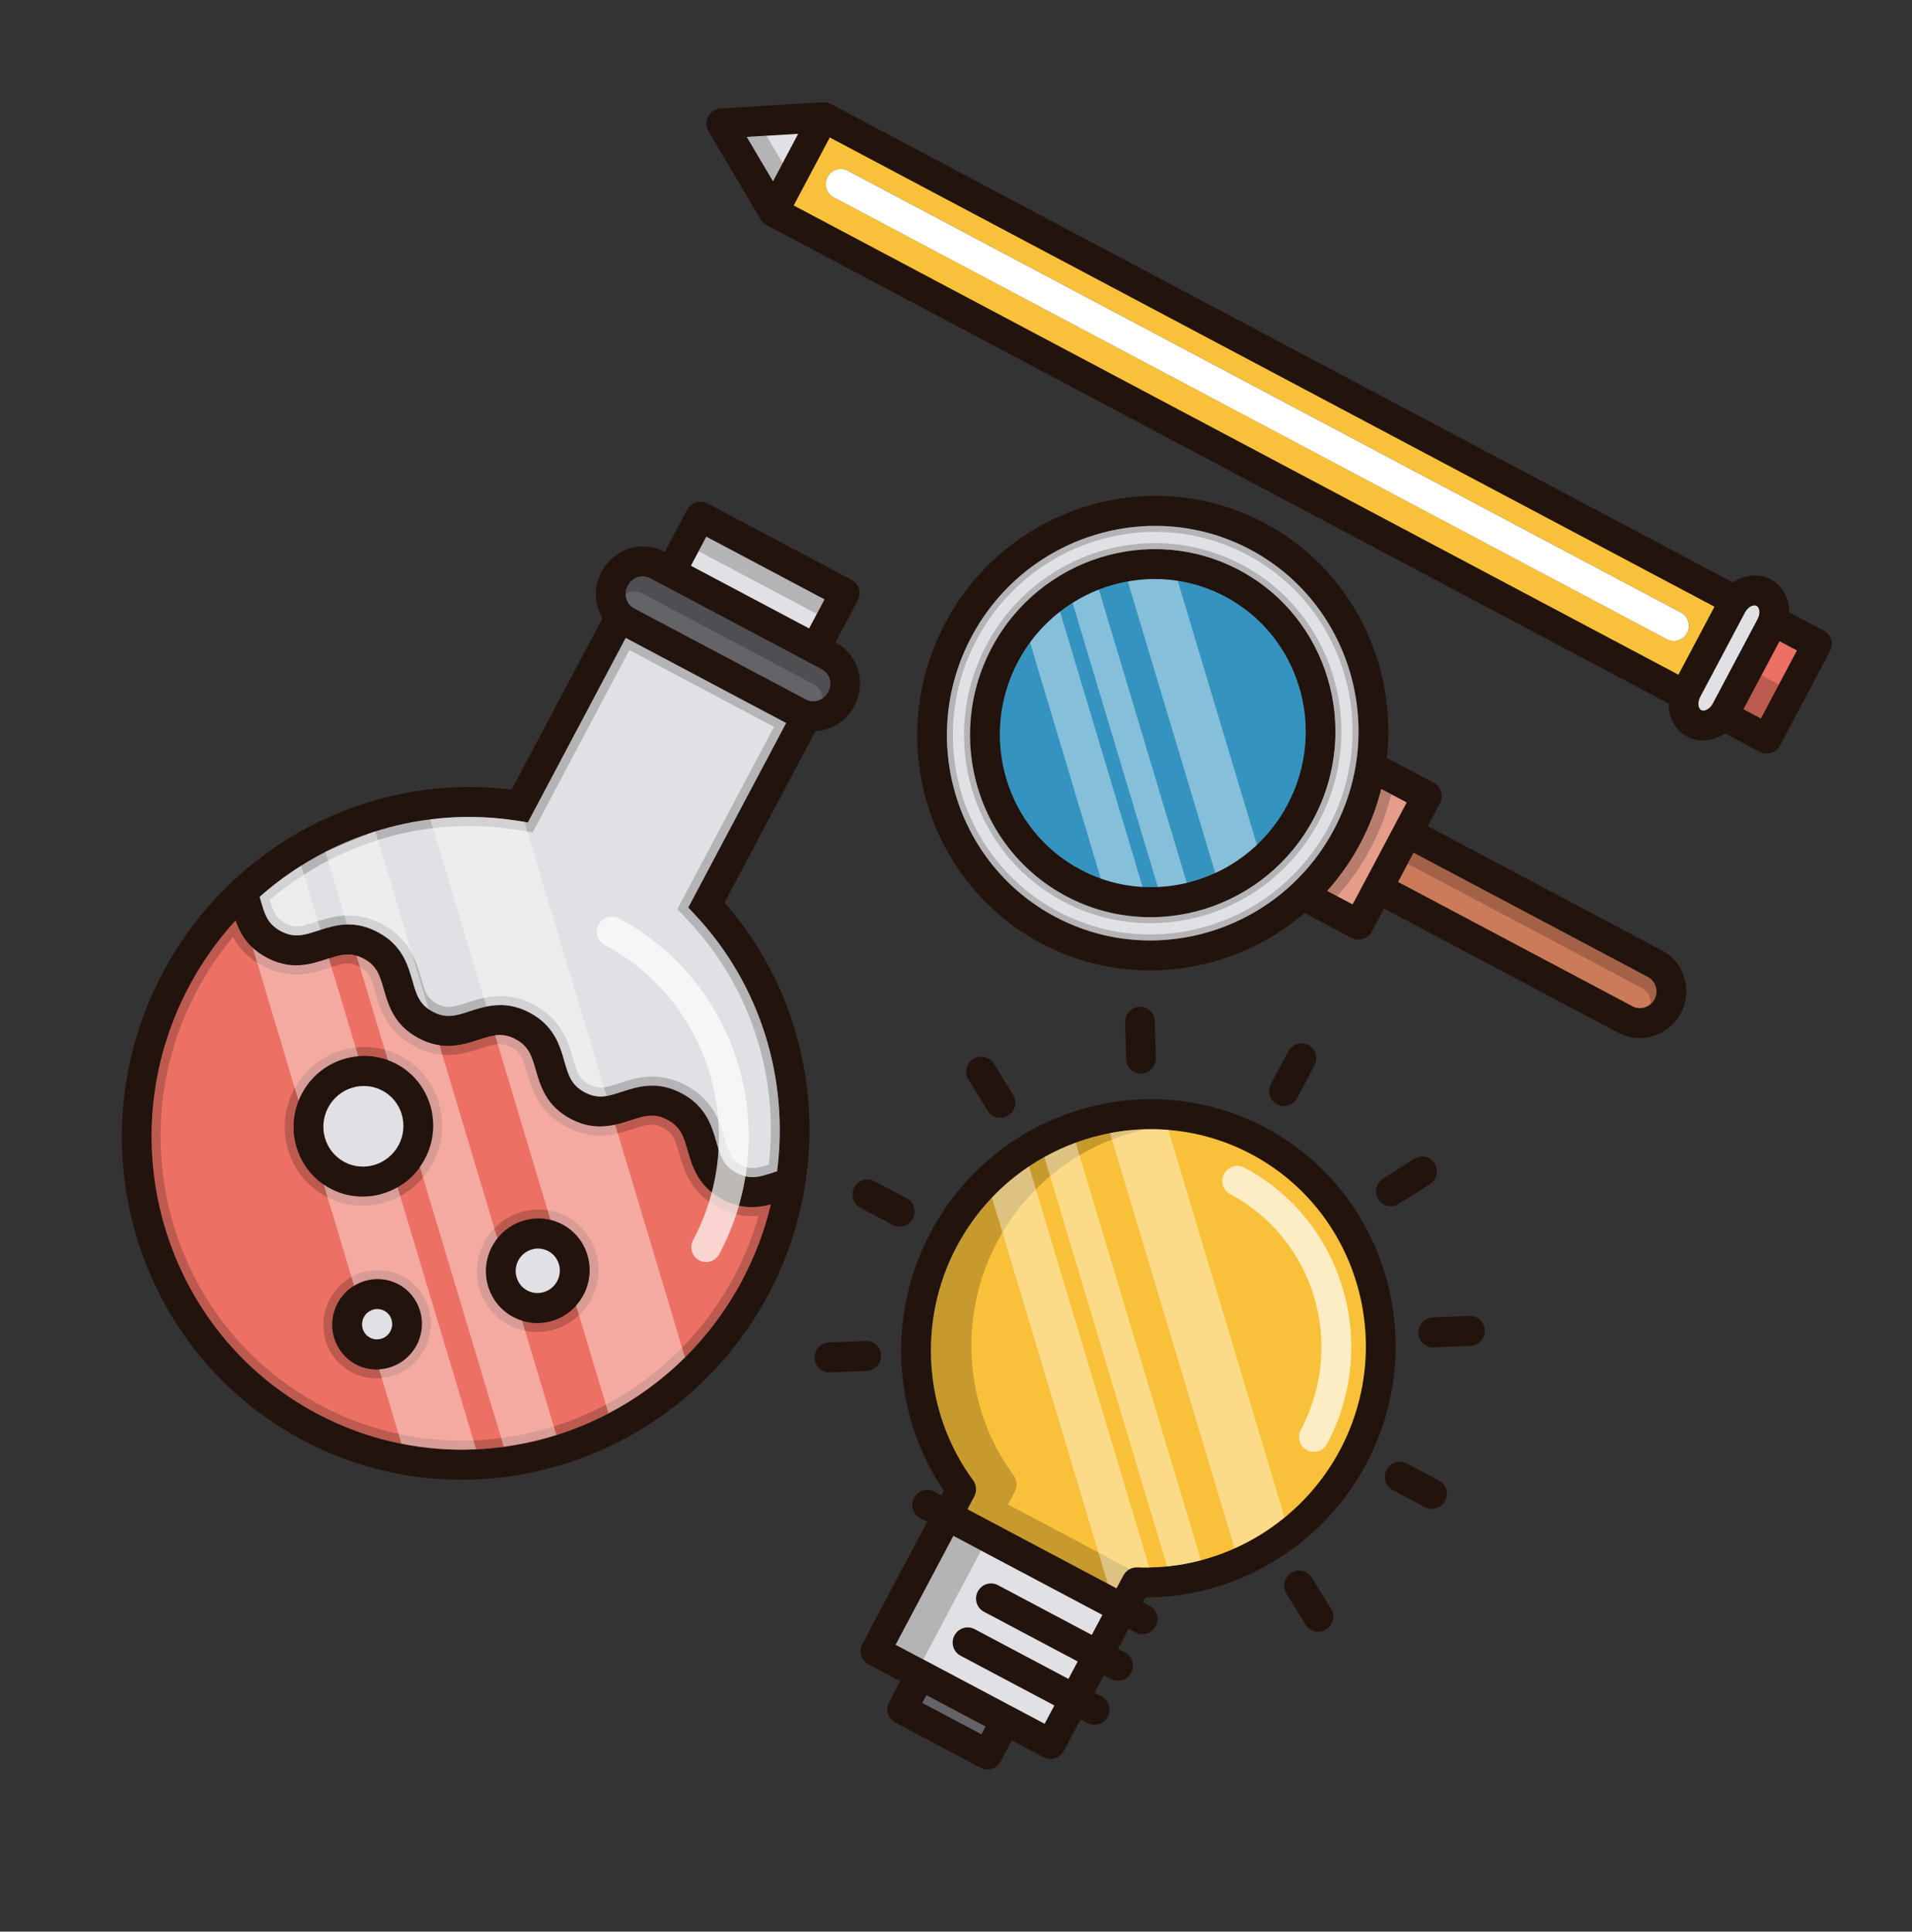 <svg width="98" height="99" viewBox="0 0 98 99" fill="none" xmlns="http://www.w3.org/2000/svg">
<rect x="0" y="0" width="98" height="99" fill="#333333" stroke="none"/>
<path d="M41.257 60.793C41.262 60.766 41.267 60.741 41.269 60.714C42.086 55.581 40.645 50.261 37.135 46.26L41.795 37.474C42.598 37.43 43.363 36.976 43.77 36.209L43.803 36.146C44.417 34.987 43.987 33.549 42.842 32.941L42.818 32.928L43.968 30.76C44.167 30.383 44.029 29.919 43.657 29.721L36.254 25.795C35.883 25.598 35.419 25.744 35.22 26.12L34.07 28.288L34.045 28.276C32.9 27.668 31.468 28.119 30.853 29.277L30.82 29.34C30.413 30.108 30.467 30.997 30.881 31.687L26.221 40.472C20.942 39.81 15.732 41.599 11.941 45.151C11.916 45.172 11.895 45.192 11.874 45.215C10.479 46.535 9.277 48.091 8.341 49.858C3.742 58.529 6.966 69.278 15.527 73.818C24.088 78.359 34.794 74.999 39.393 66.328C40.331 64.56 40.946 62.689 41.257 60.793ZM36.204 27.515L42.261 30.727L41.472 32.215L35.416 29.002L36.204 27.515ZM32.199 29.991C32.415 29.584 32.92 29.425 33.322 29.639L34.016 30.006C34.017 30.007 34.017 30.009 34.019 30.01C34.02 30.011 34.022 30.01 34.024 30.011L41.419 33.933C41.42 33.934 41.42 33.935 41.421 33.936C41.422 33.937 41.425 33.936 41.426 33.937L42.119 34.304C42.523 34.518 42.673 35.025 42.457 35.432L42.424 35.495C42.208 35.902 41.704 36.062 41.3 35.847L32.504 31.182C32.102 30.968 31.95 30.462 32.166 30.054L32.199 29.991ZM26.514 42.068L27.054 42.154L32.069 32.698L40.291 37.058L35.276 46.514L35.649 46.913C38.991 50.492 40.441 55.327 39.828 60.033C39.769 60.053 39.71 60.071 39.653 60.089C38.955 60.318 38.45 60.483 37.759 60.117C37.067 59.75 36.922 59.241 36.718 58.536C36.483 57.718 36.191 56.7 34.934 56.034C33.677 55.367 32.671 55.696 31.862 55.961C31.165 56.188 30.661 56.352 29.971 55.986C29.28 55.62 29.133 55.11 28.931 54.406C28.696 53.588 28.404 52.57 27.149 51.904C25.892 51.237 24.884 51.566 24.075 51.83C23.378 52.058 22.874 52.222 22.185 51.856C21.495 51.49 21.348 50.981 21.145 50.276C20.91 49.458 20.619 48.441 19.361 47.774C18.104 47.107 17.099 47.437 16.289 47.701C15.593 47.928 15.088 48.093 14.399 47.727C13.707 47.36 13.562 46.85 13.36 46.143C13.343 46.087 13.325 46.027 13.307 45.969C16.861 42.819 21.677 41.308 26.514 42.068ZM16.25 72.455C8.431 68.308 5.487 58.49 9.686 50.572C10.349 49.323 11.156 48.192 12.077 47.183C12.315 47.86 12.711 48.578 13.676 49.09C14.932 49.756 15.938 49.429 16.746 49.164C17.444 48.937 17.948 48.771 18.639 49.137C19.329 49.503 19.474 50.013 19.676 50.718C19.912 51.535 20.205 52.553 21.462 53.22C22.718 53.886 23.725 53.557 24.532 53.293C25.23 53.066 25.735 52.901 26.426 53.267C27.115 53.633 27.26 54.143 27.463 54.848C27.699 55.665 27.991 56.682 29.248 57.349C30.505 58.016 31.512 57.687 32.319 57.424C33.017 57.197 33.521 57.031 34.211 57.397C34.902 57.763 35.048 58.274 35.25 58.978C35.486 59.795 35.779 60.813 37.036 61.48C38.001 61.992 38.819 61.917 39.512 61.735C39.194 63.061 38.71 64.366 38.047 65.614C33.848 73.533 24.068 76.602 16.25 72.455Z" fill="#23130D"/>
<path d="M36.203 27.508L42.259 30.72L41.471 32.207L35.414 28.995L36.203 27.508Z" fill="#E1E1E5"/>
<path opacity="0.2" d="M36.203 27.508L42.259 30.72L41.865 31.464L35.809 28.251L36.203 27.508Z" fill="black"/>
<path d="M42.459 35.431L42.426 35.494C42.21 35.901 41.706 36.06 41.303 35.846L32.506 31.181C32.104 30.967 31.952 30.46 32.168 30.053L32.201 29.99C32.417 29.583 32.922 29.424 33.325 29.638L34.018 30.005C34.019 30.006 34.02 30.008 34.021 30.009C34.022 30.009 34.024 30.009 34.026 30.009L41.421 33.932C41.422 33.933 41.422 33.934 41.423 33.935C41.425 33.935 41.427 33.935 41.428 33.936L42.121 34.303C42.525 34.517 42.675 35.023 42.459 35.431Z" fill="#636368"/>
<path opacity="0.2" d="M42.459 35.431L42.426 35.494C42.358 35.622 42.261 35.726 42.148 35.8C42.146 35.504 41.988 35.221 41.712 35.075L41.019 34.707C41.017 34.706 41.015 34.707 41.014 34.706C41.013 34.706 41.013 34.704 41.012 34.703L33.617 30.781C33.615 30.78 33.613 30.781 33.612 30.78C33.61 30.779 33.61 30.777 33.608 30.777L32.915 30.409C32.639 30.263 32.316 30.29 32.07 30.455C32.068 30.319 32.1 30.181 32.168 30.053L32.201 29.99C32.417 29.583 32.922 29.424 33.325 29.638L34.018 30.005C34.019 30.006 34.02 30.008 34.021 30.009C34.022 30.009 34.024 30.009 34.026 30.009L41.421 33.932C41.422 33.933 41.422 33.934 41.423 33.935C41.425 33.935 41.427 33.935 41.428 33.936L42.121 34.303C42.525 34.517 42.675 35.023 42.459 35.431Z" fill="black"/>
<path d="M39.508 61.73C38.815 61.913 37.998 61.988 37.033 61.476C35.776 60.809 35.483 59.791 35.247 58.974C35.045 58.27 34.898 57.759 34.208 57.393C33.517 57.026 33.014 57.192 32.316 57.419C32.072 57.498 31.813 57.584 31.532 57.645C30.881 57.79 30.123 57.811 29.244 57.345C27.987 56.678 27.696 55.661 27.46 54.844C27.256 54.139 27.111 53.629 26.422 53.263C26.037 53.059 25.71 53.02 25.375 53.066C25.11 53.1 24.838 53.19 24.529 53.289C23.965 53.474 23.303 53.689 22.528 53.575C22.194 53.527 21.838 53.417 21.459 53.215C20.201 52.549 19.909 51.531 19.673 50.714C19.47 50.009 19.325 49.499 18.635 49.133C18.51 49.066 18.39 49.017 18.274 48.984C17.79 48.84 17.375 48.956 16.861 49.123C16.82 49.134 16.782 49.147 16.743 49.16C15.935 49.425 14.928 49.752 13.673 49.086C13.387 48.934 13.152 48.764 12.955 48.583C12.487 48.151 12.24 47.655 12.073 47.179C11.152 48.187 10.345 49.319 9.683 50.568C5.483 58.486 8.427 68.303 16.247 72.451C17.642 73.191 19.099 73.702 20.576 73.994C21.847 74.247 23.132 74.341 24.405 74.281C24.879 74.259 25.352 74.217 25.822 74.152C26.736 74.029 27.639 73.826 28.518 73.549C29.436 73.26 30.329 72.89 31.186 72.441C32.613 71.695 33.939 70.732 35.109 69.571C36.253 68.434 37.249 67.109 38.044 65.61C38.706 64.362 39.191 63.057 39.508 61.73ZM18.241 69.921C17.125 69.329 16.704 67.927 17.304 66.796C17.508 66.413 17.803 66.11 18.148 65.898C18.819 65.488 19.678 65.428 20.416 65.819C21.533 66.412 21.953 67.814 21.354 68.944C20.958 69.691 20.213 70.136 19.432 70.181C19.03 70.204 18.62 70.122 18.241 69.921ZM20.377 60.849C19.346 61.441 18.05 61.511 16.933 60.919C16.814 60.856 16.7 60.786 16.593 60.712C15.22 59.775 14.683 57.982 15.305 56.419C15.353 56.296 15.41 56.173 15.473 56.053C16.074 54.921 17.185 54.236 18.364 54.136C18.869 54.092 19.386 54.154 19.88 54.338C20.03 54.391 20.176 54.456 20.32 54.533C22.059 55.455 22.712 57.637 21.779 59.397C21.701 59.543 21.616 59.681 21.521 59.811C21.213 60.246 20.819 60.596 20.377 60.849ZM26.761 67.69C26.607 67.643 26.453 67.579 26.305 67.5C25.013 66.815 24.528 65.194 25.222 63.885C25.301 63.735 25.393 63.595 25.495 63.467C26.146 62.647 27.214 62.281 28.211 62.524C28.42 62.573 28.625 62.651 28.822 62.755C30.114 63.44 30.599 65.062 29.905 66.369C29.8 66.568 29.672 66.75 29.527 66.91C28.835 67.684 27.75 67.994 26.761 67.69Z" fill="#EC7063"/>
<path d="M39.83 60.032C39.771 60.052 39.712 60.069 39.655 60.088C38.956 60.316 38.452 60.482 37.761 60.116C37.069 59.749 36.923 59.24 36.72 58.535C36.485 57.717 36.193 56.699 34.936 56.032C33.679 55.366 32.673 55.695 31.864 55.959C31.585 56.05 31.336 56.132 31.094 56.172C30.733 56.232 30.386 56.204 29.973 55.985C29.282 55.618 29.135 55.109 28.933 54.404C28.698 53.586 28.406 52.569 27.151 51.903C26.305 51.455 25.571 51.457 24.936 51.588C24.628 51.649 24.342 51.742 24.077 51.829C23.38 52.057 22.876 52.221 22.187 51.855C22.111 51.815 22.042 51.773 21.979 51.729C21.464 51.376 21.326 50.903 21.147 50.275C20.912 49.457 20.62 48.439 19.363 47.773C18.791 47.469 18.272 47.372 17.798 47.381C17.288 47.391 16.832 47.525 16.426 47.657C16.379 47.671 16.335 47.686 16.291 47.7C15.595 47.927 15.09 48.091 14.401 47.726C13.709 47.359 13.564 46.849 13.361 46.142C13.345 46.086 13.327 46.026 13.309 45.968C13.977 45.375 14.69 44.84 15.44 44.37C15.843 44.114 16.258 43.878 16.683 43.661C17.504 43.238 18.362 42.886 19.244 42.61C20.16 42.321 21.102 42.115 22.06 41.996C23.519 41.813 25.016 41.832 26.516 42.067L26.881 42.124L27.056 42.152L32.071 32.696L40.293 37.057L35.277 46.513L35.651 46.912C38.993 50.49 40.443 55.326 39.83 60.032Z" fill="#E1E1E5"/>
<path opacity="0.2" d="M33.991 57.801C34.49 58.066 34.602 58.393 34.807 59.11C35.053 59.962 35.391 61.129 36.816 61.885C37.6 62.301 38.307 62.366 38.883 62.312C38.577 63.382 38.16 64.416 37.64 65.396C36.885 66.82 35.925 68.115 34.789 69.243C33.666 70.358 32.384 71.296 30.978 72.032C30.151 72.465 29.279 72.827 28.386 73.108C27.529 73.378 26.648 73.575 25.765 73.694C25.313 73.756 24.851 73.798 24.389 73.819C23.142 73.878 21.89 73.784 20.669 73.541C19.209 73.252 17.795 72.748 16.464 72.042C8.867 68.012 6.006 58.475 10.086 50.782C10.605 49.803 11.228 48.878 11.942 48.024C12.103 48.318 12.326 48.632 12.644 48.925C12.88 49.142 13.153 49.334 13.456 49.495C14.885 50.253 16.038 49.874 16.875 49.6L16.918 49.586C16.939 49.58 16.96 49.573 16.982 49.566L16.989 49.564L16.997 49.562C17.472 49.407 17.786 49.321 18.144 49.427C18.229 49.452 18.321 49.49 18.418 49.542C18.916 49.806 19.027 50.131 19.231 50.841L19.233 50.849L19.233 50.849C19.479 51.701 19.816 52.868 21.242 53.624C21.64 53.836 22.05 53.973 22.457 54.032C23.343 54.162 24.077 53.921 24.663 53.729L24.706 53.715C24.98 53.627 25.217 53.551 25.432 53.523C25.706 53.485 25.937 53.53 26.205 53.672C26.701 53.935 26.812 54.26 27.017 54.969L27.021 54.982C27.267 55.833 27.603 56.998 29.027 57.754C29.862 58.196 30.688 58.305 31.624 58.096C31.909 58.034 32.173 57.949 32.406 57.873L32.452 57.858L32.46 57.856C33.162 57.628 33.494 57.538 33.991 57.801ZM16.716 61.328C17.936 61.975 19.388 61.946 20.601 61.25C21.116 60.954 21.551 60.559 21.89 60.082C21.995 59.937 22.093 59.779 22.183 59.611C23.236 57.625 22.497 55.164 20.537 54.124C20.371 54.036 20.203 53.962 20.043 53.905C19.494 53.701 18.918 53.624 18.331 53.677C16.945 53.794 15.726 54.602 15.07 55.839C14.997 55.975 14.933 56.115 14.88 56.251C14.181 58.006 14.792 60.043 16.33 61.093C16.451 61.177 16.581 61.256 16.716 61.328ZM26.088 67.909C26.263 68.002 26.443 68.077 26.623 68.131C27.779 68.487 29.052 68.128 29.864 67.22C30.036 67.03 30.186 66.816 30.309 66.583C31.122 65.05 30.552 63.149 29.039 62.346C28.809 62.224 28.568 62.133 28.323 62.075C27.148 61.789 25.898 62.224 25.14 63.18C25.02 63.33 24.912 63.495 24.818 63.671C24.005 65.205 24.574 67.106 26.088 67.909ZM18.024 70.33C18.461 70.562 18.956 70.67 19.454 70.642C20.419 70.586 21.302 70.017 21.758 69.158C22.477 67.802 21.972 66.121 20.633 65.41C19.785 64.961 18.743 64.997 17.912 65.505C17.485 65.767 17.135 66.139 16.9 66.582C16.181 67.938 16.685 69.62 18.024 70.33ZM34.208 57.393C33.517 57.026 33.014 57.192 32.316 57.419C32.072 57.498 31.813 57.584 31.532 57.645C30.881 57.79 30.123 57.811 29.244 57.345C27.987 56.678 27.696 55.661 27.46 54.844C27.256 54.139 27.111 53.629 26.422 53.263C26.037 53.059 25.71 53.02 25.375 53.066C25.11 53.1 24.838 53.19 24.529 53.289C23.965 53.474 23.303 53.689 22.528 53.575C22.194 53.527 21.838 53.417 21.459 53.215C20.201 52.549 19.909 51.531 19.673 50.714C19.47 50.009 19.325 49.499 18.635 49.133C18.51 49.066 18.39 49.017 18.274 48.984C17.79 48.84 17.375 48.956 16.861 49.123C16.82 49.134 16.782 49.147 16.743 49.16C15.935 49.425 14.928 49.752 13.673 49.086C13.387 48.934 13.152 48.764 12.955 48.583C12.487 48.151 12.24 47.655 12.073 47.179C11.152 48.187 10.345 49.319 9.683 50.568C5.483 58.486 8.427 68.303 16.247 72.451C17.642 73.191 19.099 73.702 20.576 73.994C21.847 74.247 23.132 74.341 24.405 74.281C24.879 74.259 25.352 74.217 25.822 74.152C26.736 74.029 27.639 73.826 28.518 73.549C29.436 73.26 30.329 72.89 31.186 72.441C32.613 71.695 33.939 70.732 35.109 69.571C36.253 68.434 37.249 67.109 38.044 65.61C38.706 64.362 39.191 63.057 39.508 61.73C38.815 61.913 37.998 61.988 37.033 61.476C35.776 60.809 35.483 59.791 35.247 58.974C35.045 58.27 34.898 57.759 34.208 57.393ZM16.933 60.919C16.814 60.856 16.7 60.786 16.593 60.712C15.22 59.775 14.683 57.982 15.305 56.419C15.353 56.296 15.41 56.173 15.473 56.053C16.074 54.921 17.185 54.236 18.364 54.136C18.869 54.092 19.386 54.154 19.88 54.338C20.03 54.391 20.176 54.456 20.32 54.533C22.059 55.455 22.712 57.637 21.779 59.397C21.701 59.543 21.616 59.681 21.521 59.811C21.213 60.246 20.819 60.596 20.377 60.849C19.346 61.441 18.05 61.511 16.933 60.919ZM26.305 67.5C25.013 66.815 24.528 65.194 25.222 63.885C25.301 63.735 25.393 63.595 25.495 63.467C26.146 62.647 27.214 62.281 28.211 62.524C28.42 62.573 28.625 62.651 28.822 62.755C30.114 63.44 30.599 65.062 29.905 66.369C29.8 66.568 29.672 66.75 29.527 66.91C28.835 67.684 27.75 67.994 26.761 67.69C26.607 67.643 26.453 67.579 26.305 67.5ZM18.241 69.921C17.125 69.329 16.704 67.927 17.304 66.796C17.508 66.413 17.803 66.11 18.148 65.898C18.819 65.488 19.678 65.428 20.416 65.819C21.533 66.412 21.953 67.814 21.354 68.944C20.958 69.691 20.213 70.136 19.432 70.181C19.03 70.204 18.62 70.122 18.241 69.921Z" fill="black"/>
<path opacity="0.2" d="M39.672 37.252L34.874 46.299L34.718 46.592L34.942 46.831L35.315 47.23C38.439 50.575 39.923 55.099 39.411 59.684C38.776 59.889 38.451 59.958 37.978 59.707C37.478 59.442 37.367 59.116 37.16 58.4C36.915 57.547 36.579 56.38 35.153 55.623C33.727 54.867 32.572 55.244 31.727 55.52L31.719 55.523C31.456 55.608 31.23 55.682 31.024 55.717C30.717 55.768 30.475 55.727 30.19 55.576C29.689 55.31 29.578 54.984 29.373 54.27C29.128 53.417 28.792 52.249 27.367 51.494C26.565 51.068 25.741 50.951 24.852 51.135C24.514 51.202 24.209 51.302 23.94 51.39C23.235 51.62 22.903 51.711 22.404 51.446C22.345 51.415 22.291 51.382 22.24 51.347C21.873 51.095 21.769 50.778 21.587 50.14C21.342 49.288 21.006 48.12 19.58 47.364C18.995 47.053 18.411 46.908 17.794 46.919C17.22 46.931 16.72 47.078 16.296 47.216C16.263 47.226 16.23 47.236 16.199 47.246L16.154 47.261C15.45 47.491 15.117 47.581 14.618 47.317C14.144 47.065 14.02 46.758 13.833 46.118C14.417 45.62 15.037 45.164 15.681 44.759C16.067 44.515 16.472 44.283 16.889 44.072C17.684 43.661 18.521 43.318 19.377 43.05C20.267 42.77 21.187 42.569 22.112 42.455C23.546 42.275 25.002 42.298 26.441 42.523L26.804 42.58L26.979 42.608L27.304 42.66L27.459 42.366L32.258 33.319L39.672 37.252ZM40.293 37.057L32.071 32.696L27.056 42.152L26.881 42.124L26.516 42.067C25.016 41.832 23.519 41.813 22.06 41.996C21.102 42.115 20.16 42.321 19.244 42.61C18.362 42.886 17.504 43.238 16.683 43.661C16.258 43.878 15.843 44.114 15.44 44.37C14.69 44.84 13.977 45.375 13.309 45.968C13.327 46.026 13.345 46.086 13.361 46.142C13.564 46.849 13.709 47.359 14.401 47.726C15.09 48.091 15.595 47.927 16.291 47.7C16.335 47.686 16.379 47.671 16.426 47.657C16.832 47.525 17.288 47.391 17.798 47.381C18.272 47.372 18.791 47.469 19.363 47.773C20.62 48.439 20.912 49.457 21.147 50.275C21.326 50.903 21.464 51.376 21.979 51.729C22.042 51.773 22.111 51.815 22.187 51.855C22.876 52.221 23.38 52.057 24.077 51.829C24.342 51.742 24.628 51.649 24.936 51.588C25.571 51.457 26.305 51.455 27.151 51.903C28.406 52.569 28.698 53.586 28.933 54.404C29.135 55.109 29.282 55.618 29.973 55.985C30.386 56.204 30.733 56.232 31.094 56.172C31.336 56.132 31.585 56.05 31.864 55.959C32.673 55.695 33.679 55.366 34.936 56.032C36.193 56.699 36.485 57.717 36.72 58.535C36.923 59.24 37.069 59.749 37.761 60.116C38.452 60.482 38.956 60.316 39.655 60.088C39.712 60.069 39.771 60.052 39.83 60.032C40.443 55.326 38.993 50.49 35.651 46.912L35.277 46.513L40.293 37.057Z" fill="black"/>
<path d="M20.325 54.532C18.586 53.61 16.412 54.292 15.479 56.052C14.545 57.813 15.199 59.996 16.938 60.918C18.677 61.84 20.85 61.157 21.784 59.396C22.717 57.636 22.064 55.454 20.325 54.532ZM17.661 59.555C16.664 59.026 16.289 57.776 16.825 56.766C17.36 55.757 18.605 55.366 19.602 55.895C20.598 56.423 20.973 57.673 20.438 58.682C19.902 59.692 18.657 60.083 17.661 59.555Z" fill="#23130D"/>
<path d="M20.432 58.683C19.897 59.694 18.651 60.084 17.655 59.556C16.658 59.027 16.283 57.777 16.819 56.767C17.354 55.758 18.599 55.367 19.596 55.896C20.593 56.424 20.967 57.675 20.432 58.683Z" fill="#E1E1E5"/>
<path d="M28.826 62.758C27.534 62.072 25.92 62.58 25.226 63.887C24.532 65.196 25.017 66.817 26.309 67.503C27.602 68.188 29.216 67.68 29.91 66.371C30.603 65.064 30.118 63.443 28.826 62.758ZM27.032 66.139C26.483 65.848 26.277 65.157 26.572 64.601C26.867 64.045 27.554 63.83 28.103 64.121C28.652 64.412 28.859 65.102 28.564 65.658C28.269 66.214 27.581 66.431 27.032 66.139Z" fill="#23130D"/>
<path d="M28.558 65.659C28.263 66.215 27.576 66.432 27.027 66.141C26.478 65.85 26.272 65.159 26.567 64.602C26.861 64.046 27.548 63.831 28.098 64.122C28.647 64.413 28.853 65.103 28.558 65.659Z" fill="#E1E1E5"/>
<path d="M20.415 65.824C19.299 65.232 17.903 65.67 17.303 66.8C16.703 67.931 17.124 69.333 18.239 69.925C19.356 70.518 20.753 70.079 21.353 68.948C21.952 67.818 21.532 66.416 20.415 65.824ZM18.962 68.562C18.588 68.364 18.447 67.894 18.649 67.514C18.85 67.135 19.318 66.988 19.692 67.187C20.066 67.385 20.208 67.855 20.007 68.234C19.805 68.615 19.337 68.76 18.962 68.562Z" fill="#23130D"/>
<path d="M20.009 68.228C19.808 68.608 19.339 68.754 18.964 68.555C18.59 68.357 18.45 67.888 18.651 67.507C18.852 67.128 19.32 66.982 19.694 67.18C20.068 67.379 20.21 67.849 20.009 68.228Z" fill="#E1E1E5"/>
<path d="M93.49 32.328L91.703 31.38C91.706 31.17 91.678 30.962 91.618 30.763C91.477 30.289 91.171 29.907 90.753 29.685C90.14 29.36 89.405 29.451 88.822 29.852L42.578 5.325C42.563 5.317 42.55 5.313 42.534 5.307C42.508 5.295 42.483 5.283 42.455 5.275C42.432 5.266 42.408 5.262 42.385 5.257C42.36 5.251 42.337 5.247 42.311 5.244C42.283 5.24 42.255 5.241 42.227 5.24C42.211 5.24 42.195 5.237 42.179 5.239L36.931 5.559C36.92 5.559 36.911 5.563 36.9 5.564C36.873 5.567 36.846 5.572 36.819 5.577C36.796 5.582 36.773 5.587 36.749 5.595C36.725 5.602 36.703 5.611 36.681 5.62C36.656 5.631 36.631 5.643 36.607 5.656C36.598 5.66 36.589 5.664 36.579 5.669C36.569 5.676 36.559 5.685 36.547 5.693C36.526 5.707 36.504 5.724 36.482 5.742C36.464 5.757 36.446 5.773 36.43 5.791C36.412 5.809 36.395 5.827 36.38 5.846C36.364 5.866 36.35 5.887 36.336 5.907C36.321 5.927 36.31 5.949 36.298 5.971C36.287 5.993 36.275 6.015 36.266 6.038C36.257 6.061 36.248 6.084 36.241 6.108C36.233 6.132 36.228 6.155 36.223 6.181C36.218 6.204 36.214 6.228 36.212 6.252C36.209 6.28 36.208 6.307 36.207 6.335C36.207 6.347 36.206 6.36 36.206 6.373C36.206 6.388 36.209 6.402 36.211 6.415C36.212 6.428 36.213 6.441 36.215 6.453C36.221 6.496 36.231 6.54 36.246 6.581C36.246 6.586 36.249 6.591 36.251 6.596C36.266 6.637 36.284 6.674 36.305 6.712C36.308 6.717 36.309 6.721 36.312 6.726L38.99 11.252C39.008 11.282 39.028 11.312 39.05 11.339C39.052 11.342 39.055 11.344 39.057 11.346C39.084 11.379 39.114 11.408 39.146 11.435C39.154 11.443 39.162 11.45 39.17 11.457C39.207 11.486 39.245 11.512 39.284 11.533L39.286 11.534L85.527 36.06C85.526 36.215 85.539 36.37 85.57 36.522C85.687 37.06 86.016 37.509 86.475 37.752L86.476 37.753C87.09 38.078 87.824 37.988 88.407 37.588L90.197 38.537C90.376 38.632 90.585 38.651 90.78 38.59C90.974 38.529 91.136 38.392 91.232 38.212L93.802 33.367C94.001 32.99 93.862 32.525 93.49 32.328ZM39.614 9.288L38.271 7.017L40.903 6.857L39.614 9.288ZM86.024 34.577L40.681 10.528L42.528 7.045L87.871 31.094L86.024 34.577ZM87.785 36.058C87.766 36.095 87.745 36.129 87.721 36.16C87.716 36.166 87.712 36.171 87.708 36.176C87.549 36.377 87.327 36.458 87.199 36.39L86.838 37.071L87.198 36.389C87.11 36.343 87.077 36.24 87.064 36.182C87.034 36.038 87.062 35.87 87.144 35.718L89.443 31.382C89.596 31.094 89.88 30.969 90.03 31.049C90.103 31.087 90.138 31.163 90.156 31.222C90.188 31.328 90.182 31.456 90.143 31.581C90.14 31.59 90.137 31.599 90.134 31.607C90.121 31.645 90.106 31.684 90.086 31.721L87.785 36.058ZM90.247 36.817L89.358 36.345L91.205 32.863L92.094 33.334L90.247 36.817Z" fill="#23130D"/>
<path d="M90.087 31.725L87.786 36.062C87.767 36.099 87.745 36.133 87.722 36.164C87.717 36.17 87.713 36.175 87.708 36.18C87.55 36.381 87.328 36.462 87.2 36.394L86.838 37.076L87.199 36.393C87.111 36.347 87.078 36.244 87.065 36.186C87.035 36.043 87.063 35.874 87.144 35.722L89.444 31.386C89.597 31.098 89.88 30.973 90.031 31.053C90.104 31.091 90.139 31.168 90.157 31.226C90.189 31.332 90.183 31.46 90.144 31.586C90.141 31.595 90.138 31.603 90.135 31.611C90.122 31.649 90.106 31.688 90.087 31.725Z" fill="#E1E1E5"/>
<path d="M91.211 32.867L92.1 33.339L90.253 36.822L89.364 36.35L91.211 32.867Z" fill="#EC7063"/>
<path opacity="0.2" d="M90.281 34.609L91.171 35.081L90.247 36.823L89.358 36.351L90.281 34.609Z" fill="black"/>
<path d="M40.91 6.859L39.621 9.289L38.278 7.019L40.91 6.859Z" fill="#E1E1E5"/>
<path opacity="0.2" d="M40.114 8.359L39.62 9.29L38.277 7.02L39.285 6.959L40.114 8.359Z" fill="black"/>
<path d="M42.531 7.047L40.684 10.53L86.027 34.579L87.874 31.096L42.531 7.047ZM85.442 32.762L42.735 10.11C42.363 9.913 42.224 9.448 42.423 9.071C42.623 8.695 43.086 8.55 43.458 8.747L86.165 31.399C86.537 31.596 86.676 32.061 86.477 32.437C86.277 32.813 85.814 32.959 85.442 32.762Z" fill="#F9C139"/>
<path d="M86.474 32.438C86.274 32.814 85.811 32.96 85.439 32.763L42.731 10.111C42.36 9.914 42.22 9.448 42.42 9.072C42.619 8.696 43.083 8.551 43.454 8.748L86.162 31.399C86.534 31.596 86.673 32.062 86.474 32.438Z" fill="white"/>
<path d="M63.518 29.213C58.968 26.8 53.277 28.586 50.832 33.194C48.389 37.802 50.102 43.515 54.653 45.929C59.203 48.342 64.893 46.556 67.337 41.948C69.781 37.34 68.069 31.627 63.518 29.213ZM55.376 44.566C51.567 42.546 50.133 37.764 52.178 33.908C54.224 30.051 58.987 28.556 62.795 30.576C66.603 32.596 68.037 37.377 65.991 41.234C63.945 45.091 59.183 46.585 55.376 44.566Z" fill="#23130D"/>
<path d="M85.187 48.712L73.179 42.343L73.806 41.161C74.005 40.785 73.866 40.32 73.494 40.123L71.084 38.844C71.628 34.034 69.285 29.176 64.804 26.8C58.938 23.688 51.6 25.99 48.449 31.932C45.297 37.873 47.507 45.24 53.373 48.352C57.854 50.728 63.191 49.944 66.868 46.794L69.278 48.072C69.65 48.269 70.113 48.124 70.312 47.748L70.939 46.566L82.946 52.934C82.946 52.934 82.945 52.935 82.946 52.936C84.096 53.545 85.533 53.094 86.151 51.929C86.769 50.765 86.336 49.321 85.187 48.712ZM54.096 46.989C48.971 44.27 47.042 37.836 49.795 32.645C52.547 27.456 58.956 25.445 64.081 28.163C69.205 30.88 71.135 37.315 68.382 42.504C65.629 47.695 59.22 49.706 54.096 46.989ZM71.473 42.308C71.473 42.308 71.471 42.309 71.47 42.31C71.47 42.31 71.471 42.312 71.47 42.313L69.959 45.163C69.957 45.166 69.955 45.167 69.954 45.17C69.952 45.172 69.953 45.174 69.951 45.177L69.328 46.352L68.025 45.661C68.677 44.934 69.25 44.119 69.728 43.218C70.205 42.318 70.559 41.385 70.796 40.438L72.099 41.129L71.473 42.308ZM83.669 51.573L83.67 51.571L71.662 45.203L72.456 43.706L84.464 50.075C84.87 50.29 85.025 50.802 84.806 51.215C84.587 51.628 84.078 51.788 83.669 51.573Z" fill="#23130D"/>
<path d="M64.076 28.164C58.951 25.446 52.541 27.457 49.789 32.647C47.036 37.837 48.966 44.272 54.091 46.99C59.214 49.707 65.624 47.696 68.377 42.505C71.129 37.316 69.199 30.882 64.076 28.164ZM54.65 45.935C50.1 43.521 48.386 37.808 50.83 33.2C53.274 28.592 58.966 26.806 63.516 29.219C68.066 31.633 69.779 37.346 67.334 41.954C64.891 46.561 59.2 48.348 54.65 45.935Z" fill="#E1E1E5"/>
<path opacity="0.2" d="M63.931 28.437C68.907 31.076 70.78 37.323 68.107 42.362C65.434 47.403 59.211 49.356 54.235 46.717C49.259 44.078 47.385 37.83 50.058 32.789C52.731 27.75 58.955 25.797 63.931 28.437ZM54.506 46.208C59.204 48.699 65.079 46.855 67.603 42.097C70.128 37.338 68.359 31.438 63.661 28.947C58.962 26.454 53.085 28.298 50.561 33.058C48.037 37.816 49.807 43.715 54.506 46.208ZM64.076 28.164C58.951 25.446 52.541 27.457 49.789 32.647C47.036 37.837 48.966 44.272 54.091 46.99C59.214 49.707 65.624 47.696 68.377 42.505C71.129 37.316 69.199 30.882 64.076 28.164ZM54.65 45.935C50.1 43.521 48.386 37.808 50.83 33.2C53.274 28.592 58.966 26.806 63.516 29.219C68.066 31.633 69.779 37.346 67.334 41.954C64.891 46.561 59.2 48.348 54.65 45.935Z" fill="black"/>
<path d="M71.474 42.308C71.474 42.308 71.472 42.308 71.472 42.31C71.472 42.31 71.472 42.312 71.471 42.313L69.96 45.163C69.958 45.166 69.956 45.167 69.955 45.169C69.953 45.172 69.954 45.174 69.952 45.177L69.329 46.352L68.026 45.661C68.678 44.934 69.251 44.119 69.729 43.218C70.206 42.318 70.56 41.384 70.797 40.438L72.1 41.129L71.474 42.308Z" fill="#E59D89"/>
<path opacity="0.2" d="M70.245 43.491C69.767 44.392 69.193 45.207 68.542 45.934L68.026 45.661C68.678 44.934 69.251 44.119 69.729 43.218C70.206 42.318 70.56 41.384 70.797 40.438L71.312 40.711C71.076 41.658 70.722 42.591 70.245 43.491Z" fill="black"/>
<path d="M84.803 51.212C84.584 51.625 84.075 51.785 83.666 51.57L83.667 51.569L71.659 45.2L72.453 43.703L84.461 50.072C84.867 50.288 85.022 50.799 84.803 51.212Z" fill="#CC7B5A"/>
<path opacity="0.2" d="M84.803 51.212C84.749 51.313 84.678 51.399 84.597 51.468C84.631 51.137 84.468 50.804 84.159 50.64L72.152 44.272L72.453 43.703L84.461 50.072C84.867 50.288 85.022 50.799 84.803 51.212Z" fill="black"/>
<path d="M65.993 41.236C65.573 42.026 65.039 42.719 64.423 43.301C63.786 43.901 63.062 44.385 62.285 44.743C61.816 44.959 61.326 45.128 60.826 45.249C60.34 45.365 59.844 45.435 59.342 45.459C59.082 45.47 58.821 45.469 58.559 45.455C57.839 45.415 57.119 45.274 56.418 45.024C56.065 44.9 55.718 44.748 55.378 44.567C51.569 42.547 50.135 37.766 52.18 33.91C52.363 33.565 52.568 33.238 52.792 32.932C53.235 32.324 53.754 31.794 54.329 31.348C54.537 31.186 54.751 31.036 54.974 30.898C55.401 30.628 55.852 30.401 56.318 30.218C56.798 30.031 57.297 29.89 57.805 29.802C58.644 29.649 59.509 29.635 60.365 29.767C61.194 29.897 62.016 30.163 62.797 30.577C66.605 32.597 68.039 37.378 65.993 41.236Z" fill="#3594BF"/>
<path d="M70.026 75.028C73.334 68.79 71.015 61.058 64.857 57.791C58.698 54.525 50.996 56.942 47.688 63.18C45.458 67.383 45.738 72.516 48.371 76.397L48.244 76.638L47.886 76.448C47.514 76.251 47.051 76.397 46.851 76.773C46.652 77.149 46.791 77.615 47.163 77.812L47.521 78.001L44.2 84.262C44 84.64 44.14 85.104 44.511 85.301L46.141 86.165L45.57 87.242C45.37 87.618 45.51 88.084 45.882 88.281L50.257 90.601C50.628 90.798 51.092 90.653 51.291 90.276L51.862 89.2L53.492 90.064C53.864 90.261 54.326 90.117 54.527 89.739L55.386 88.12L55.744 88.31C56.115 88.507 56.578 88.362 56.778 87.985C56.978 87.608 56.838 87.144 56.467 86.947L56.108 86.757L56.581 85.865L56.939 86.055C57.311 86.252 57.774 86.107 57.974 85.731C58.173 85.355 58.034 84.889 57.662 84.692L57.304 84.502L57.847 83.479L58.205 83.669C58.577 83.866 59.04 83.72 59.24 83.344C59.439 82.968 59.3 82.502 58.928 82.305L58.57 82.116L58.698 81.874C63.388 81.878 67.796 79.231 70.026 75.028ZM50.307 88.881L47.277 87.274L47.487 86.879L50.517 88.486L50.307 88.881ZM55.959 83.789L51.15 81.238C50.778 81.041 50.315 81.186 50.115 81.563C49.916 81.939 50.055 82.404 50.427 82.601L55.236 85.152L54.763 86.043L49.954 83.493C49.583 83.296 49.12 83.44 48.92 83.817C48.72 84.194 48.859 84.659 49.231 84.856L54.04 87.406L53.542 88.344L47.538 85.16C47.538 85.16 47.538 85.16 47.537 85.159C47.537 85.159 47.537 85.159 47.536 85.158L45.907 84.294L48.867 78.715L56.502 82.765L55.959 83.789ZM58.287 80.329C58.27 80.327 58.255 80.331 58.239 80.331C58.209 80.331 58.181 80.332 58.152 80.336C58.128 80.339 58.105 80.346 58.082 80.351C58.058 80.357 58.033 80.362 58.009 80.372C57.986 80.379 57.963 80.389 57.94 80.4C57.918 80.409 57.895 80.42 57.874 80.433C57.853 80.444 57.833 80.459 57.814 80.473C57.794 80.488 57.773 80.501 57.753 80.519C57.734 80.535 57.718 80.553 57.701 80.572C57.685 80.589 57.667 80.606 57.651 80.626C57.634 80.65 57.619 80.673 57.605 80.697C57.596 80.712 57.584 80.724 57.576 80.739L57.224 81.402L49.589 77.352L49.941 76.69C49.949 76.675 49.953 76.658 49.961 76.643C49.971 76.617 49.983 76.591 49.992 76.563C50 76.539 50.005 76.516 50.009 76.492C50.016 76.468 50.021 76.444 50.024 76.419C50.027 76.393 50.027 76.368 50.028 76.343C50.029 76.319 50.029 76.295 50.028 76.272C50.026 76.246 50.022 76.221 50.017 76.198C50.013 76.173 50.011 76.149 50.002 76.125C49.997 76.1 49.987 76.077 49.978 76.053C49.969 76.031 49.963 76.008 49.952 75.986C49.938 75.96 49.923 75.936 49.907 75.912C49.898 75.899 49.892 75.883 49.882 75.871C47.337 72.42 47.004 67.72 49.033 63.893C51.943 58.408 58.717 56.281 64.134 59.154C69.549 62.027 71.589 68.829 68.68 74.314C66.651 78.139 62.571 80.5 58.287 80.329Z" fill="#23130D"/>
<path d="M47.484 86.883L50.514 88.49L50.304 88.885L47.275 87.278L47.484 86.883Z" fill="#636368"/>
<path d="M50.116 81.566C49.917 81.942 50.056 82.408 50.428 82.605L55.236 85.155L54.763 86.047L49.955 83.496C49.583 83.299 49.121 83.443 48.92 83.821C48.721 84.197 48.86 84.662 49.232 84.859L54.04 87.41L53.543 88.347L47.539 85.163C47.539 85.163 47.539 85.163 47.538 85.162C47.538 85.162 47.538 85.162 47.536 85.162L45.908 84.298L48.867 78.719L56.502 82.768L55.959 83.792L51.151 81.242C50.779 81.044 50.316 81.19 50.116 81.566Z" fill="#E1E1E5"/>
<path d="M68.682 74.315C67.963 75.67 66.987 76.841 65.835 77.781C65.052 78.421 64.19 78.952 63.272 79.363C62.716 79.611 62.14 79.816 61.549 79.97C60.983 80.121 60.403 80.225 59.815 80.284C59.514 80.314 59.212 80.332 58.908 80.337C58.702 80.341 58.495 80.338 58.289 80.33C58.273 80.328 58.257 80.332 58.241 80.332C58.212 80.333 58.184 80.333 58.154 80.337C58.13 80.34 58.107 80.347 58.084 80.352C58.06 80.359 58.035 80.363 58.011 80.373C57.988 80.38 57.965 80.391 57.942 80.401C57.92 80.41 57.898 80.421 57.877 80.434C57.855 80.446 57.836 80.46 57.816 80.474C57.796 80.489 57.775 80.503 57.755 80.52C57.736 80.536 57.72 80.554 57.703 80.573C57.687 80.59 57.669 80.607 57.654 80.627C57.636 80.651 57.621 80.674 57.607 80.698C57.598 80.713 57.586 80.725 57.578 80.74L57.227 81.403L49.592 77.353L49.943 76.691C49.951 76.676 49.955 76.659 49.963 76.644C49.973 76.618 49.985 76.593 49.994 76.565C50.002 76.541 50.007 76.517 50.011 76.493C50.018 76.469 50.023 76.445 50.026 76.421C50.029 76.394 50.029 76.37 50.03 76.344C50.031 76.32 50.032 76.296 50.03 76.273C50.028 76.247 50.024 76.222 50.019 76.199C50.015 76.174 50.013 76.15 50.005 76.126C49.999 76.101 49.989 76.078 49.981 76.054C49.972 76.032 49.965 76.009 49.954 75.988C49.94 75.961 49.925 75.938 49.909 75.913C49.9 75.9 49.895 75.885 49.884 75.872C47.339 72.421 47.006 67.721 49.035 63.895C49.534 62.955 50.145 62.115 50.844 61.38C51.422 60.773 52.061 60.239 52.743 59.781C52.997 59.612 53.258 59.452 53.524 59.305C54.041 59.016 54.577 58.77 55.13 58.568C55.701 58.357 56.29 58.192 56.887 58.078C57.866 57.889 58.872 57.831 59.876 57.911C61.327 58.027 62.774 58.433 64.136 59.156C69.552 62.028 71.591 68.83 68.682 74.315Z" fill="#F9C139"/>
<path opacity="0.2" d="M51.665 77.108L57.91 80.42C57.9 80.425 57.888 80.431 57.878 80.438C57.856 80.449 57.837 80.463 57.817 80.478C57.797 80.493 57.776 80.506 57.756 80.524C57.737 80.54 57.721 80.558 57.704 80.577C57.688 80.594 57.67 80.611 57.655 80.631C57.637 80.654 57.623 80.678 57.608 80.702C57.599 80.716 57.587 80.729 57.579 80.744L57.228 81.407L49.593 77.357L49.944 76.695C49.952 76.68 49.956 76.663 49.964 76.648C49.974 76.622 49.986 76.596 49.995 76.568C50.003 76.544 50.008 76.521 50.013 76.497C50.019 76.472 50.024 76.449 50.027 76.424C50.031 76.398 50.03 76.374 50.031 76.348C50.032 76.324 50.033 76.3 50.031 76.276C50.029 76.251 50.025 76.226 50.02 76.203C50.016 76.178 50.014 76.154 50.005 76.13C50 76.105 49.99 76.082 49.982 76.058C49.973 76.036 49.966 76.013 49.955 75.991C49.941 75.965 49.926 75.941 49.91 75.917C49.901 75.904 49.896 75.888 49.885 75.876C47.34 72.425 47.007 67.725 49.037 63.898C51.017 60.163 54.788 57.986 58.705 57.885C55.574 58.563 52.736 60.581 51.109 63.649C49.079 67.475 49.413 72.176 51.957 75.626C51.968 75.639 51.974 75.654 51.982 75.668C51.998 75.692 52.014 75.716 52.027 75.742C52.038 75.764 52.045 75.787 52.054 75.809C52.062 75.832 52.072 75.855 52.078 75.881C52.086 75.904 52.089 75.928 52.093 75.953C52.097 75.977 52.102 76.002 52.104 76.027C52.105 76.051 52.104 76.075 52.103 76.099C52.102 76.124 52.103 76.149 52.099 76.175C52.096 76.2 52.091 76.223 52.085 76.248C52.081 76.272 52.075 76.295 52.068 76.319C52.058 76.347 52.046 76.372 52.036 76.398C52.028 76.413 52.024 76.43 52.016 76.445L51.665 77.108Z" fill="black"/>
<path d="M66.029 53.885L65.14 55.561C64.94 55.938 65.08 56.403 65.451 56.6C65.823 56.797 66.286 56.651 66.486 56.275L67.375 54.599C67.575 54.222 67.435 53.757 67.064 53.56C66.692 53.363 66.229 53.508 66.029 53.885Z" fill="#23130D"/>
<path d="M58.405 51.598C57.984 51.615 57.652 51.974 57.665 52.398L57.722 54.289C57.731 54.573 57.892 54.816 58.125 54.939C58.239 55 58.37 55.032 58.509 55.026C58.931 55.008 59.262 54.65 59.249 54.225L59.192 52.335C59.179 51.911 58.827 51.581 58.405 51.598Z" fill="#23130D"/>
<path d="M50.938 54.51C50.715 54.15 50.245 54.044 49.886 54.272C49.527 54.499 49.416 54.974 49.639 55.333L50.627 56.932C50.7 57.05 50.8 57.141 50.914 57.201C51.147 57.325 51.438 57.323 51.679 57.17C52.038 56.943 52.148 56.467 51.926 56.108L50.938 54.51Z" fill="#23130D"/>
<path d="M46.788 62.453C46.987 62.076 46.848 61.612 46.476 61.414L44.821 60.537C44.45 60.339 43.987 60.485 43.787 60.861C43.587 61.238 43.727 61.703 44.098 61.9L45.753 62.778C46.125 62.975 46.588 62.829 46.788 62.453Z" fill="#23130D"/>
<path d="M44.37 68.726L42.492 68.803C42.071 68.821 41.739 69.179 41.752 69.603C41.761 69.888 41.922 70.13 42.155 70.254C42.269 70.314 42.4 70.346 42.539 70.341L44.417 70.263C44.839 70.246 45.17 69.887 45.157 69.463C45.144 69.038 44.792 68.708 44.37 68.726Z" fill="#23130D"/>
<path d="M68.223 82.451L67.234 80.853C67.012 80.494 66.541 80.388 66.183 80.616C65.824 80.843 65.713 81.318 65.935 81.677L66.924 83.275C66.997 83.393 67.097 83.484 67.211 83.544C67.444 83.668 67.735 83.666 67.976 83.513C68.334 83.285 68.445 82.81 68.223 82.451Z" fill="#23130D"/>
<path d="M73.757 75.883L72.103 75.005C71.731 74.808 71.268 74.954 71.068 75.33C70.868 75.707 71.008 76.171 71.38 76.368L73.034 77.246C73.406 77.443 73.869 77.298 74.069 76.921C74.268 76.545 74.129 76.08 73.757 75.883Z" fill="#23130D"/>
<path d="M75.315 67.444L73.437 67.522C73.016 67.54 72.684 67.898 72.697 68.323C72.706 68.607 72.867 68.849 73.1 68.973C73.214 69.033 73.345 69.065 73.484 69.059L75.362 68.981C75.784 68.964 76.115 68.606 76.102 68.181C76.089 67.757 75.737 67.427 75.315 67.444Z" fill="#23130D"/>
<path d="M72.487 59.39L70.89 60.403C70.531 60.63 70.42 61.105 70.642 61.464C70.715 61.582 70.815 61.673 70.93 61.734C71.162 61.857 71.453 61.855 71.694 61.702L73.291 60.69C73.65 60.463 73.76 59.987 73.538 59.628C73.317 59.269 72.846 59.163 72.487 59.39Z" fill="#23130D"/>
<g opacity="0.4">
<path d="M58.563 45.457C57.843 45.418 57.123 45.277 56.422 45.027L52.796 32.935C53.239 32.327 53.758 31.797 54.333 31.351L58.563 45.457Z" fill="white"/>
<path d="M60.83 45.25C60.344 45.366 59.848 45.437 59.345 45.46L54.978 30.899C55.404 30.629 55.856 30.402 56.322 30.219L60.83 45.25Z" fill="white"/>
<path d="M64.425 43.304C63.788 43.904 63.064 44.388 62.288 44.747L57.807 29.805C58.646 29.653 59.511 29.638 60.367 29.771L64.425 43.304Z" fill="white"/>
</g>
<g opacity="0.4">
<path d="M58.907 80.335C58.702 80.339 58.495 80.336 58.288 80.328C58.272 80.326 58.256 80.33 58.241 80.33C58.211 80.33 58.183 80.331 58.154 80.335C58.13 80.338 58.107 80.345 58.084 80.35C58.059 80.356 58.035 80.361 58.011 80.371C57.988 80.378 57.965 80.388 57.942 80.399C57.92 80.408 57.897 80.419 57.876 80.432C57.855 80.443 57.835 80.457 57.816 80.472C57.795 80.487 57.774 80.5 57.755 80.518C57.736 80.534 57.72 80.552 57.703 80.571C57.686 80.588 57.669 80.605 57.653 80.625C57.636 80.648 57.621 80.672 57.607 80.696C57.597 80.71 57.586 80.723 57.578 80.738L57.226 81.401L56.777 81.162L50.843 61.377C51.422 60.771 52.061 60.236 52.743 59.779L58.907 80.335Z" fill="white"/>
<path d="M61.555 79.969C60.989 80.119 60.409 80.224 59.821 80.282L53.53 59.303C54.046 59.015 54.582 58.768 55.136 58.566L61.555 79.969Z" fill="white"/>
<path d="M65.84 77.774C65.057 78.414 64.195 78.945 63.277 79.355L56.892 58.07C57.871 57.882 58.877 57.824 59.881 57.904L65.84 77.774Z" fill="white"/>
</g>
<g opacity="0.4">
<path d="M14.4 47.723C13.709 47.356 13.563 46.846 13.361 46.14C13.344 46.084 13.326 46.023 13.308 45.965C13.976 45.373 14.689 44.837 15.439 44.367L16.425 47.655C16.378 47.668 16.334 47.683 16.29 47.697C15.594 47.925 15.089 48.089 14.4 47.723Z" fill="white"/>
<path d="M15.47 56.048C15.407 56.168 15.35 56.291 15.302 56.414L12.952 48.578C13.149 48.76 13.384 48.93 13.67 49.081C14.925 49.747 15.932 49.42 16.74 49.155C16.779 49.143 16.817 49.13 16.858 49.118L18.361 54.132C17.182 54.231 16.071 54.917 15.47 56.048Z" fill="white"/>
<path d="M24.406 74.278C23.133 74.338 21.847 74.245 20.576 73.992L19.433 70.179C20.213 70.133 20.958 69.688 21.355 68.941C21.954 67.811 21.533 66.409 20.416 65.817C19.679 65.426 18.82 65.485 18.148 65.896L16.593 60.71C16.7 60.784 16.815 60.854 16.933 60.917C18.05 61.509 19.347 61.439 20.378 60.847L24.406 74.278Z" fill="white"/>
<path d="M19.236 42.603L21.971 51.723C21.455 51.369 21.318 50.896 21.139 50.268C20.903 49.45 20.612 48.433 19.355 47.766C18.783 47.463 18.264 47.365 17.79 47.374L16.674 43.654L19.236 42.603Z" fill="white"/>
<path d="M28.516 73.543C27.636 73.821 26.733 74.023 25.82 74.146L21.519 59.805C21.613 59.675 21.699 59.537 21.776 59.391C22.709 57.632 22.056 55.45 20.317 54.527C20.173 54.451 20.027 54.385 19.878 54.332L18.272 48.978C18.387 49.011 18.507 49.061 18.632 49.127C19.323 49.493 19.468 50.004 19.67 50.708C19.906 51.525 20.199 52.543 21.456 53.21C21.835 53.411 22.191 53.521 22.526 53.569L25.492 63.462C25.39 63.589 25.299 63.729 25.219 63.879C24.525 65.188 25.01 66.809 26.302 67.495C26.45 67.573 26.604 67.637 26.759 67.684L28.516 73.543Z" fill="white"/>
<path d="M27.148 51.896C26.302 51.448 25.568 51.45 24.933 51.581L22.057 41.99C23.516 41.807 25.014 41.825 26.513 42.06L26.878 42.117L31.091 56.166C30.73 56.226 30.383 56.197 29.97 55.978C29.279 55.612 29.132 55.102 28.93 54.398C28.695 53.58 28.403 52.562 27.148 51.896Z" fill="white"/>
<path d="M35.109 69.566C33.94 70.727 32.613 71.69 31.186 72.436L29.527 66.906C29.673 66.745 29.8 66.563 29.906 66.364C30.599 65.057 30.114 63.435 28.822 62.75C28.626 62.646 28.42 62.568 28.212 62.519L25.375 53.061C25.71 53.015 26.038 53.054 26.422 53.258C27.111 53.624 27.257 54.134 27.46 54.839C27.696 55.656 27.988 56.673 29.245 57.34C30.123 57.806 30.881 57.785 31.532 57.64L35.109 69.566Z" fill="white"/>
</g>
<path opacity="0.2" d="M48.867 78.719L50.284 79.47L47.325 85.05L45.908 84.298L48.867 78.719Z" fill="black"/>
<g opacity="0.7">
<path d="M66.986 74.323C66.614 74.126 66.475 73.661 66.674 73.285C68.993 68.913 67.368 63.494 63.051 61.204C62.68 61.007 62.54 60.542 62.74 60.166C62.94 59.789 63.403 59.644 63.775 59.841C68.833 62.524 70.738 68.875 68.02 73.999C67.821 74.375 67.358 74.52 66.986 74.323Z" fill="white"/>
</g>
<g opacity="0.7">
<path d="M35.837 64.596C35.465 64.399 35.326 63.934 35.526 63.557C38.429 58.083 36.394 51.298 30.989 48.431C30.617 48.234 30.478 47.769 30.678 47.392C30.877 47.016 31.34 46.871 31.712 47.068C37.859 50.328 40.173 58.046 36.871 64.271C36.672 64.648 36.209 64.793 35.837 64.596Z" fill="white"/>
</g>
</svg>
